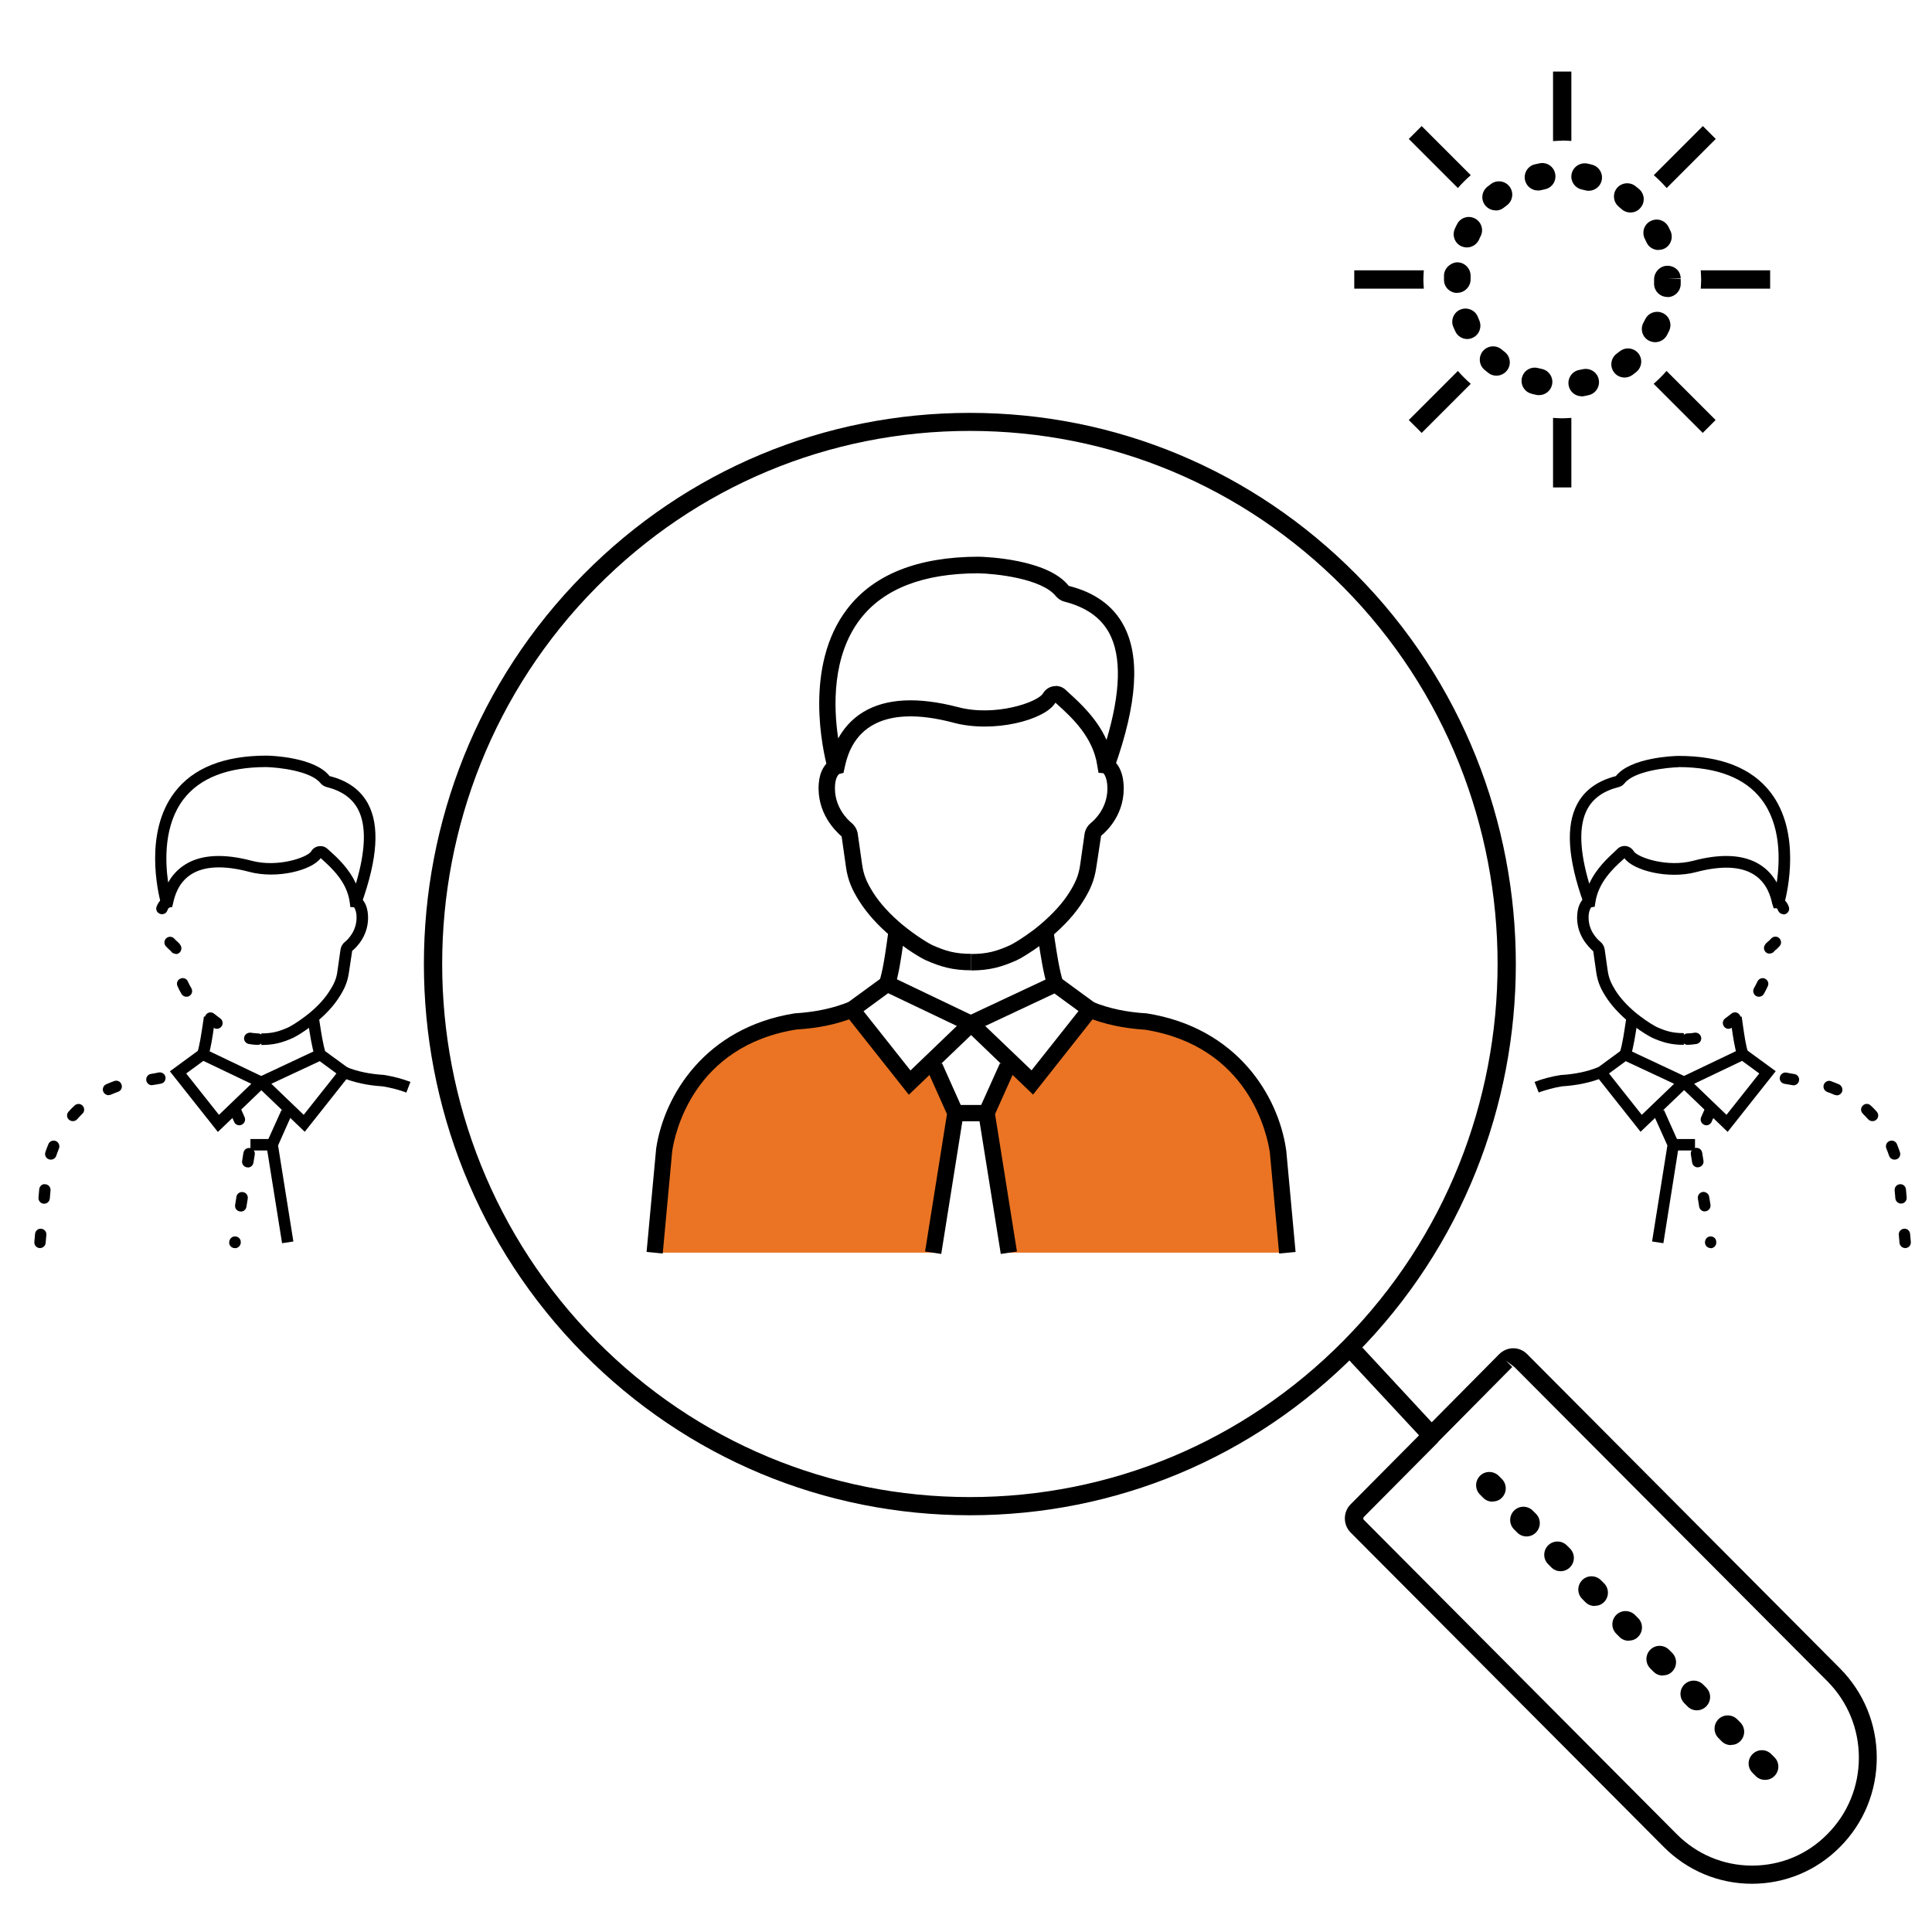 <?xml version="1.0" encoding="UTF-8"?>
<svg xmlns="http://www.w3.org/2000/svg" viewBox="0 0 135 135">
  <defs>
    <style>
      .r {
        fill: #ea7423;
      }

      .s {
        fill: none;
      }
    </style>
  </defs>
  <g id="a" data-name="Layer 2">
    <rect class="s" width="135" height="135"/>
  </g>
  <g id="b" data-name="Layer 5 copy">
    <g>
      <path class="s" d="M33.25,81.86l.46,4.95h-13.6l-1.09-6.82,1.02-2.27,.19-.21,1.03,.99,2.82-3.56c.72,.29,1.62,.51,2.74,.58,4.61,.74,6.14,4.33,6.43,6.28,0,.02,0,.05,0,.07Z"/>
      <path class="s" d="M16.48,77.72l1.02,2.27-1.09,6.82H2.81l.46-4.95s0-.05,0-.07c.29-1.95,1.83-5.54,6.43-6.28,1.12-.07,2.02-.29,2.74-.58l2.82,3.56,1.03-.99,.2,.21Z"/>
      <polygon class="s" points="18.26 75.62 16.29 77.51 15.26 78.5 12.44 74.93 12.44 74.93 14.17 73.67 18.26 75.62"/>
      <polygon class="s" points="24.07 74.93 24.07 74.93 21.25 78.5 20.23 77.51 18.26 75.62 22.37 73.69 24.07 74.93"/>
      <path class="s" d="M22.92,54.61c2.72,.7,3.88,2.99,1.98,8.37,0,.02-.02,.03-.04,.02-.02,0-.03-.01-.03-.03-.25-1.73-1.65-2.83-2.21-3.36-.07-.07-.17-.1-.27-.09-.1,.02-.18,.07-.23,.16-.37,.64-2.67,1.37-4.6,.86-5.01-1.32-5.66,1.8-5.81,2.49,0,.02-.02,.03-.03,.03-.02,0-.03-.01-.04-.03-.31-1.15-2.31-9.81,6.99-9.82,0,0,3.15,.07,4.1,1.27,.05,.06,.12,.11,.2,.13Z"/>
      <path d="M11.36,63.47l-.12-.35c-.21-.8-1.18-4.97,.97-7.77,1.29-1.69,3.45-2.55,6.41-2.55,.35,0,3.38,.11,4.41,1.43,1.26,.31,2.17,.97,2.69,1.94,.81,1.52,.67,3.79-.45,6.94l-.11,.32-.33-.03h0l-.35-.02-.05-.38c-.2-1.38-1.25-2.34-1.88-2.91l-.14-.13c-.62,.86-3.07,1.48-5,.96-1.74-.46-3.09-.41-4.01,.15-.98,.6-1.21,1.63-1.3,2.02l-.07,.29-.67,.09Zm11.03-4.35c.19,0,.37,.07,.5,.2l.19,.17c.5,.45,1.31,1.2,1.79,2.25,.69-2.33,.74-4.08,.14-5.2-.41-.77-1.13-1.28-2.2-1.55-.15-.04-.3-.13-.41-.26-.68-.87-2.97-1.11-3.8-1.13-2.69,0-4.63,.76-5.77,2.24-1.38,1.8-1.3,4.3-1.08,5.83,.25-.45,.63-.92,1.22-1.28,1.11-.68,2.67-.76,4.63-.24,1.82,.48,3.9-.24,4.15-.67,.11-.19,.3-.31,.51-.35,.04,0,.07,0,.11,0Z"/>
      <path d="M2.8,87.21s-.02,0-.04,0c-.22-.02-.38-.21-.36-.43l.05-.56c.02-.22,.22-.39,.43-.36,.22,.02,.38,.21,.36,.43l-.05,.56c-.02,.21-.19,.36-.4,.36Zm.29-3.1s-.02,0-.04,0c-.22-.02-.38-.21-.36-.43l.05-.57c.02-.22,.2-.4,.43-.36,.22,.02,.38,.21,.36,.43l-.05,.57c-.02,.21-.19,.36-.4,.36Zm.46-3.08s-.08,0-.13-.02c-.21-.07-.32-.3-.25-.5,.06-.18,.13-.37,.21-.56,.08-.21,.32-.3,.52-.22,.2,.08,.3,.32,.22,.52-.07,.17-.13,.34-.19,.51-.06,.17-.21,.27-.38,.27Zm1.54-2.69c-.09,0-.19-.03-.27-.1-.17-.15-.18-.4-.03-.56,.13-.15,.27-.29,.42-.43,.16-.15,.41-.15,.56,.01,.15,.16,.15,.41-.01,.56-.13,.13-.25,.25-.37,.39-.08,.09-.19,.13-.3,.13Zm2.5-1.81c-.15,0-.3-.09-.37-.24-.09-.2,0-.44,.21-.53,.18-.08,.36-.15,.55-.22,.21-.08,.44,.03,.51,.24,.08,.21-.03,.44-.24,.51-.17,.06-.34,.13-.5,.2-.05,.02-.11,.03-.16,.03Zm3.02-.7c-.19,0-.36-.14-.39-.34-.03-.22,.12-.42,.33-.45,.19-.03,.36-.06,.54-.1,.22-.04,.43,.1,.47,.31,.04,.22-.09,.43-.31,.47-.19,.04-.38,.07-.58,.1-.02,0-.04,0-.06,0Z"/>
      <path d="M28.41,76.35c-.52-.2-1.08-.34-1.67-.44-1.03-.06-2-.27-2.83-.61l.3-.74c.75,.31,1.63,.49,2.61,.55,.68,.11,1.29,.27,1.86,.49l-.29,.75Z"/>
      <path d="M21.3,79.09l-3.74-3.58,4.86-2.28,2.42,1.77-.51,.25-3.04,3.84Zm-2.34-3.36l2.26,2.17,2.29-2.89-1.17-.86-3.38,1.58Z"/>
      <path d="M15.22,79.09l-3.35-4.23,2.25-1.65,4.83,2.31-3.73,3.58Zm-2.21-4.08l2.29,2.89,2.26-2.17-3.35-1.6-1.2,.88Z"/>
      <polygon points="19.71 86.87 18.6 79.93 19.67 77.56 20.39 77.88 19.43 80.04 20.5 86.75 19.71 86.87"/>
      <path d="M16.41,87.21s-.04,0-.06,0c-.22-.03-.37-.24-.33-.46,.03-.22,.24-.39,.46-.35,.22,.03,.37,.22,.34,.44v.04c-.04,.2-.21,.34-.4,.34Zm.41-2.56s-.04,0-.06,0c-.22-.03-.37-.24-.33-.46l.09-.56c.03-.22,.24-.37,.46-.33,.22,.03,.37,.24,.33,.46l-.09,.56c-.03,.2-.2,.34-.39,.34Zm.49-3.08s-.04,0-.06,0c-.22-.04-.37-.24-.33-.46l.09-.56c.04-.22,.23-.36,.46-.33,.22,.04,.37,.24,.33,.46l-.09,.56c-.03,.2-.2,.34-.39,.34Zm-.59-2.94c-.15,0-.3-.09-.36-.24l-.23-.52c-.09-.2,0-.44,.2-.53,.2-.09,.44,0,.53,.2l.23,.52c.09,.2,0,.44-.2,.53-.05,.02-.11,.04-.16,.04Z"/>
      <rect x="17.5" y="79.59" width="1.52" height=".8"/>
      <path d="M21.99,73.8c-.2-.66-.32-1.45-.44-2.21l-.07-.44,.79-.12,.07,.44c.11,.73,.23,1.49,.41,2.1l-.76,.23Z"/>
      <path d="M14.55,73.78l-.76-.23c.17-.56,.26-1.21,.37-1.91l.09-.61,.79,.12-.09,.6c-.1,.69-.2,1.41-.39,2.03Z"/>
      <path d="M18.26,73.01v-.8c.79,0,1.25-.14,1.88-.42,.13-.06,.61-.33,1.16-.75,.1-.08,.21-.17,.32-.25,.62-.51,1.1-1.05,1.43-1.58,.29-.46,.46-.81,.53-1.36l.21-1.48c.03-.22,.14-.42,.31-.55,.21-.17,.88-.81,.81-1.86-.03-.37-.15-.55-.19-.58l.27-.75c.4,.14,.67,.62,.72,1.27,.11,1.43-.81,2.31-1.1,2.54l-.23,1.52c-.1,.69-.32,1.15-.65,1.67-.38,.61-.92,1.21-1.6,1.77-.12,.1-.23,.19-.35,.28-.59,.45-1.12,.76-1.32,.85-.7,.31-1.28,.49-2.21,.49Z"/>
      <path d="M18.02,73.01h-.02c-.22,0-.42-.03-.61-.06-.22-.04-.37-.24-.33-.46,.04-.22,.25-.35,.46-.33,.16,.03,.33,.04,.51,.05,.22,0,.39,.19,.38,.42,0,.21-.19,.38-.4,.38Zm-2.86-1.12c-.08,0-.16-.02-.23-.08-.15-.11-.31-.23-.47-.36-.17-.14-.2-.39-.06-.56,.14-.17,.39-.2,.56-.06,.15,.12,.29,.23,.43,.33,.18,.13,.22,.38,.09,.56-.08,.11-.2,.17-.32,.17Zm-2.13-2.24c-.14,0-.27-.07-.35-.2-.11-.19-.2-.36-.28-.55-.09-.2,0-.44,.21-.52,.2-.09,.44,0,.52,.21,.07,.16,.15,.3,.24,.46,.11,.19,.05,.44-.15,.55-.06,.04-.13,.05-.2,.05Zm-.75-3c-.13,0-.27-.07-.34-.19-.11-.1-.23-.21-.35-.34-.15-.17-.13-.42,.03-.56,.17-.15,.42-.13,.56,.03,.09,.1,.18,.18,.25,.24,.07,.06,.14,.14,.19,.23,.11,.19,.05,.43-.13,.55-.07,.04-.14,.06-.21,.06Zm-.96-2.77s-.1,0-.15-.03c-.21-.08-.31-.31-.22-.52,.13-.32,.33-.55,.58-.64,.2-.08,.43,.02,.51,.22,.08,.2-.02,.44-.22,.52-.02,0-.08,.06-.13,.2-.06,.16-.21,.25-.37,.25Z"/>
    </g>
    <g>
      <path class="s" d="M102.68,81.86l-.46,4.95h13.6l1.09-6.82-1.02-2.27-.19-.21-1.03,.99-2.82-3.56c-.72,.29-1.62,.51-2.74,.58-4.61,.74-6.14,4.33-6.43,6.28,0,.02,0,.05,0,.07Z"/>
      <path class="s" d="M119.46,77.72l-1.02,2.27,1.09,6.82h13.6l-.46-4.95s0-.05,0-.07c-.29-1.95-1.83-5.54-6.43-6.28-1.12-.07-2.02-.29-2.74-.58l-2.82,3.56-1.03-.99-.2,.21Z"/>
      <polygon class="s" points="117.68 75.62 119.65 77.51 120.68 78.5 123.5 74.93 123.5 74.93 121.77 73.67 117.68 75.62"/>
      <polygon class="s" points="111.86 74.93 111.86 74.93 114.68 78.5 115.71 77.51 117.68 75.62 113.56 73.69 111.86 74.93"/>
      <path class="s" d="M113.02,54.61c-2.72,.7-3.88,2.99-1.98,8.37,0,.02,.02,.03,.04,.02,.02,0,.03-.01,.03-.03,.25-1.73,1.65-2.83,2.21-3.36,.07-.07,.17-.1,.27-.09,.1,.02,.18,.07,.23,.16,.37,.64,2.67,1.37,4.6,.86,5.01-1.32,5.66,1.8,5.81,2.49,0,.02,.02,.03,.03,.03,.02,0,.03-.01,.04-.03,.31-1.15,2.31-9.81-6.99-9.82,0,0-3.15,.07-4.1,1.27-.05,.06-.12,.11-.2,.13Z"/>
      <path d="M110.79,63.46l-.14-.36c-1.11-3.12-1.25-5.39-.44-6.92,.52-.97,1.42-1.62,2.7-1.95,1.02-1.3,4.05-1.41,4.39-1.41,2.97,0,5.12,.86,6.42,2.55,2.15,2.8,1.18,6.96,.96,7.77l-.08,.3-.66,.03-.11-.34c-.09-.41-.33-1.44-1.31-2.04-.92-.56-2.27-.61-4.01-.15-1.92,.51-4.37-.1-5-.97l-.14,.13c-.63,.57-1.68,1.54-1.89,2.94l-.05,.32-.66,.1Zm6.52-9.85c-.82,.02-3.11,.26-3.79,1.12-.11,.14-.26,.23-.42,.27-1.06,.27-1.78,.78-2.19,1.55-.6,1.13-.55,2.87,.14,5.2,.48-1.06,1.3-1.8,1.79-2.26l.19-.18c.15-.15,.38-.22,.6-.19,.22,.04,.41,.17,.52,.35,.25,.44,2.34,1.16,4.15,.68,1.96-.52,3.52-.44,4.63,.24,.59,.36,.97,.83,1.22,1.28,.23-1.53,.31-4.03-1.08-5.83-1.14-1.48-3.08-2.23-5.78-2.24Zm-3.84,6.27h0Z"/>
      <path d="M133.13,87.21c-.21,0-.38-.16-.4-.36l-.05-.56c-.02-.22,.14-.41,.36-.43,.22-.03,.41,.14,.43,.36l.05,.56c.02,.22-.14,.41-.36,.43-.01,0-.02,0-.04,0Zm-.29-3.11c-.21,0-.38-.16-.4-.36l-.05-.56c-.02-.22,.14-.41,.36-.43,.22-.03,.41,.14,.43,.36l.05,.56c.02,.22-.14,.41-.36,.43-.01,0-.02,0-.04,0Zm-.46-3.07c-.17,0-.32-.11-.38-.27-.05-.16-.12-.33-.19-.51-.08-.2,.01-.44,.22-.52,.2-.08,.44,.01,.52,.22,.08,.19,.15,.38,.21,.56,.07,.21-.04,.44-.25,.5-.04,.01-.08,.02-.13,.02Zm-1.54-2.69c-.11,0-.22-.04-.3-.13-.12-.13-.24-.26-.37-.39-.16-.15-.17-.41-.01-.56,.15-.16,.4-.17,.56-.01,.15,.14,.29,.28,.42,.43,.15,.17,.13,.42-.03,.56-.08,.07-.17,.1-.27,.1Zm-2.5-1.81c-.05,0-.11-.01-.16-.03-.16-.07-.33-.14-.5-.2-.21-.08-.31-.3-.24-.51,.08-.21,.31-.32,.51-.24,.19,.07,.37,.14,.55,.22,.2,.09,.29,.33,.21,.53-.07,.15-.21,.24-.37,.24Zm-3.02-.7s-.04,0-.06,0c-.2-.03-.39-.07-.58-.1-.22-.04-.36-.26-.31-.47,.05-.21,.25-.35,.47-.31,.17,.04,.35,.07,.54,.1,.22,.03,.37,.24,.33,.45-.03,.2-.2,.34-.39,.34Z"/>
      <path d="M107.52,76.35l-.29-.75c.57-.22,1.18-.38,1.82-.48,1.02-.06,1.9-.25,2.65-.56l.3,.74c-.83,.34-1.79,.54-2.86,.61-.55,.09-1.11,.24-1.63,.43Z"/>
      <path d="M114.64,79.09l-3.35-4.23,2.22-1.63,4.86,2.28-3.74,3.58Zm-2.21-4.08l2.29,2.89,2.26-2.17-3.38-1.58-1.17,.86Z"/>
      <path d="M120.72,79.09l-3.73-3.58,4.83-2.31,2.26,1.65-3.35,4.23Zm-2.34-3.36l2.26,2.17,2.29-2.89-1.2-.88-3.35,1.6Z"/>
      <polygon points="116.23 86.87 115.44 86.75 116.51 80.04 115.54 77.88 116.27 77.56 117.33 79.93 116.23 86.87"/>
      <path d="M119.53,87.21c-.19,0-.36-.14-.39-.34-.03-.22,.11-.44,.33-.47,.21-.03,.42,.1,.45,.32v.04c.04,.22-.11,.42-.33,.46-.02,0-.04,0-.06,0Zm-.41-2.56c-.19,0-.36-.14-.39-.34l-.09-.56c-.03-.22,.11-.42,.33-.46,.21-.03,.42,.11,.46,.33l.09,.56c.03,.22-.11,.42-.33,.46-.02,0-.04,0-.06,0Zm-.49-3.08c-.19,0-.36-.14-.39-.34l-.09-.56c-.04-.22,.11-.42,.33-.46,.22-.03,.42,.11,.46,.33l.09,.56c.04,.22-.11,.42-.33,.46-.02,0-.04,0-.06,0Zm.6-2.94c-.05,0-.11-.01-.16-.04-.2-.09-.29-.33-.2-.53l.23-.52c.09-.2,.33-.29,.53-.2,.2,.09,.29,.33,.2,.53l-.23,.52c-.07,.15-.21,.24-.36,.24Z"/>
      <rect x="116.92" y="79.59" width="1.52" height=".8"/>
      <path d="M113.94,73.8l-.76-.23c.19-.61,.3-1.38,.41-2.12l.07-.42,.79,.12-.06,.42c-.12,.77-.24,1.56-.44,2.23Z"/>
      <path d="M121.39,73.78c-.19-.61-.29-1.32-.39-2.01l-.09-.62,.79-.12,.09,.63c.1,.69,.19,1.34,.36,1.9l-.76,.23Z"/>
      <path d="M117.67,73.01c-.92,0-1.51-.18-2.21-.49-.19-.09-.72-.39-1.32-.85-.11-.09-.23-.18-.35-.28-.68-.57-1.22-1.17-1.6-1.77-.33-.52-.55-.99-.65-1.67l-.21-1.48c-.31-.28-1.23-1.15-1.12-2.58,.05-.64,.32-1.13,.72-1.27l.27,.75s-.16,.21-.19,.57c-.08,1.05,.6,1.69,.81,1.86,.17,.14,.28,.33,.31,.55l.21,1.48c.08,.55,.25,.9,.53,1.36,.33,.53,.82,1.07,1.43,1.58,.11,.09,.22,.17,.32,.25,.55,.42,1.03,.69,1.16,.75,.63,.28,1.09,.42,1.88,.42v.8Z"/>
      <path d="M117.92,73.01c-.21,0-.39-.17-.4-.38,0-.22,.16-.41,.38-.42,.19,0,.35-.02,.51-.05,.21-.03,.42,.11,.46,.33,.04,.22-.11,.42-.33,.46-.19,.03-.39,.05-.61,.06h-.02Zm2.86-1.12c-.12,0-.25-.06-.32-.17-.13-.18-.09-.43,.09-.56,.14-.1,.28-.21,.43-.33,.17-.14,.42-.12,.56,.06,.14,.17,.11,.42-.06,.56-.16,.13-.32,.25-.47,.36-.07,.05-.15,.08-.23,.08Zm2.13-2.24c-.07,0-.14-.02-.2-.05-.19-.11-.26-.36-.15-.55,.09-.16,.17-.31,.24-.46,.09-.2,.33-.3,.52-.21,.2,.09,.3,.32,.21,.52-.08,.18-.17,.36-.28,.55-.07,.13-.21,.2-.35,.2Zm.75-3.01c-.07,0-.13-.02-.2-.05-.19-.11-.26-.35-.15-.54,.05-.09,.12-.17,.2-.23,.07-.06,.16-.13,.25-.24,.15-.16,.4-.18,.56-.03s.18,.4,.03,.56c-.12,.14-.24,.25-.34,.32-.08,.13-.21,.2-.36,.2Zm.96-2.76c-.16,0-.31-.1-.37-.25-.05-.13-.11-.19-.13-.19-.2-.08-.3-.32-.22-.52,.08-.2,.31-.3,.51-.22,.25,.1,.46,.33,.58,.65,.08,.21-.02,.44-.23,.52-.05,.02-.1,.03-.15,.03Z"/>
    </g>
  </g>
  <g id="c" data-name="Layer 1">
    <path class="s" d="M94.31,40.57c14.65,14.79,14.65,38.78,0,53.58-14.66,14.79-38.42,14.79-53.08,0-14.66-14.8-14.66-38.78,0-53.58,14.65-14.79,38.42-14.79,53.08,0Z"/>
    <path d="M67.77,105.88h0c-10.2,0-19.78-4.01-26.99-11.28-14.88-15.02-14.88-39.46,0-54.47,7.21-7.28,16.79-11.28,26.99-11.28h0c10.2,0,19.78,4.01,26.99,11.28h0c14.88,15.02,14.88,39.45,0,54.47-7.21,7.28-16.8,11.28-26.99,11.28Zm0-75.77h0c-9.85,0-19.12,3.87-26.08,10.91-14.39,14.52-14.39,38.15,0,52.68,6.97,7.03,16.23,10.91,26.08,10.91h0c9.85,0,19.12-3.87,26.09-10.91,14.38-14.53,14.38-38.16,0-52.68-6.97-7.03-16.23-10.91-26.09-10.91Z"/>
    <path d="M122.43,131.63c-2.34,0-4.53-.92-6.18-2.58l-21.88-21.97c-.53-.54-.53-1.42,0-1.96l5.21-5.25,.91,.9-5.21,5.25s-.04,.12,0,.16l21.87,21.97c1.41,1.42,3.28,2.21,5.28,2.21s3.87-.78,5.27-2.21c1.41-1.42,2.19-3.32,2.19-5.33s-.78-3.91-2.19-5.33l-21.88-21.97-.6-.45,.45,.45-5.2,5.25-.91-.9,5.2-5.25c.27-.26,.61-.41,.98-.41h0c.37,0,.71,.15,.97,.41l21.87,21.97c1.65,1.67,2.56,3.88,2.56,6.23s-.91,4.57-2.56,6.23c-1.65,1.67-3.84,2.58-6.18,2.58Z"/>
    <polygon points="99.57 100.74 93.84 94.58 94.78 93.71 100.67 100.06 100.67 100.31 100.03 100.31 99.57 100.74"/>
    <path d="M123.33,124.37c-.24,0-.48-.09-.66-.28l-.22-.22c-.36-.37-.35-.95,.02-1.31,.37-.36,.95-.35,1.31,.02l.22,.22c.36,.37,.35,.95-.02,1.31-.18,.18-.41,.26-.65,.26Zm-2.38-2.43c-.24,0-.48-.09-.66-.28l-.22-.22c-.36-.37-.35-.95,.01-1.31,.36-.36,.95-.35,1.31,.01l.22,.22c.36,.37,.35,.95-.01,1.31-.18,.18-.41,.26-.65,.26Zm-2.38-2.43c-.24,0-.48-.09-.66-.28l-.22-.22c-.36-.37-.35-.95,.01-1.31,.37-.36,.95-.35,1.31,.01l.22,.22c.36,.37,.35,.95-.01,1.31-.18,.18-.42,.27-.65,.27Zm-2.38-2.43c-.24,0-.48-.09-.66-.28l-.22-.22c-.36-.37-.35-.95,.01-1.31,.36-.36,.95-.35,1.31,.01l.22,.22c.36,.37,.35,.95-.01,1.31-.18,.18-.41,.26-.65,.26Zm-2.38-2.43c-.24,0-.48-.09-.66-.28l-.22-.22c-.36-.37-.35-.95,.01-1.31,.36-.36,.95-.35,1.31,.01l.22,.22c.36,.37,.35,.95-.01,1.31-.18,.18-.41,.26-.65,.26Zm-2.38-2.43c-.24,0-.48-.09-.66-.28l-.22-.22c-.36-.37-.35-.95,.01-1.31,.36-.36,.95-.35,1.31,.01l.22,.22c.36,.37,.35,.95-.01,1.31-.18,.18-.41,.26-.65,.26Zm-2.38-2.43c-.24,0-.48-.09-.66-.28l-.22-.22c-.36-.37-.35-.95,.01-1.31,.37-.36,.95-.35,1.31,.01l.22,.22c.36,.37,.35,.95-.01,1.31-.18,.18-.42,.27-.65,.27Zm-2.38-2.43c-.24,0-.48-.09-.66-.28l-.22-.22c-.36-.37-.35-.95,.01-1.31,.37-.36,.95-.35,1.31,.01l.22,.22c.36,.37,.35,.95-.01,1.31-.18,.18-.42,.27-.65,.27Zm-2.38-2.43c-.24,0-.48-.09-.66-.28l-.22-.22c-.36-.37-.35-.95,.01-1.31,.36-.36,.95-.35,1.31,.01l.22,.22c.36,.37,.35,.95-.01,1.31-.18,.18-.41,.26-.65,.26Z"/>
  </g>
  <g id="d" data-name="Layer 5">
    <path class="r" d="M89.3,80.46l.65,7.07h-19.46l-1.56-9.76,1.45-3.24,.28-.3,1.47,1.41,4.03-5.1c1.03,.42,2.32,.73,3.92,.83,6.59,1.05,8.78,6.2,9.2,8.98,0,.03,0,.06,.01,.1Z"/>
    <path class="r" d="M65.31,74.53l1.45,3.24-1.56,9.76h-19.46l.65-7.07s0-.07,.01-.1c.42-2.79,2.61-7.93,9.2-8.98,1.6-.1,2.89-.41,3.91-.83l4.03,5.1,1.47-1.41,.28,.3Z"/>
    <polygon class="s" points="67.85 71.53 65.03 74.24 63.56 75.65 59.52 70.55 59.52 70.55 62 68.74 67.85 71.53"/>
    <polygon class="s" points="76.17 70.55 76.17 70.55 72.14 75.65 70.66 74.24 67.85 71.53 73.74 68.77 76.17 70.55"/>
    <path class="s" d="M74.52,41.48c3.89,1,5.55,4.28,2.83,11.97,0,.02-.03,.04-.05,.03-.02,0-.04-.02-.05-.04-.36-2.47-2.36-4.05-3.17-4.81-.1-.1-.24-.15-.39-.12-.14,.02-.26,.1-.33,.23-.53,.92-3.81,1.96-6.58,1.23-7.16-1.89-8.09,2.57-8.31,3.56,0,.02-.03,.04-.05,.04-.02,0-.05-.02-.05-.04-.44-1.65-3.31-14.03,9.99-14.05,0,0,4.51,.1,5.86,1.82,.07,.09,.17,.15,.29,.18Z"/>
    <path d="M58.47,54.13c-.33,0-.58-.19-.65-.47-.31-1.15-1.69-7.11,1.38-11.11,1.85-2.42,4.94-3.64,9.17-3.65,.5,.01,4.84,.16,6.31,2.04,1.81,.45,3.11,1.39,3.84,2.77,1.16,2.18,.95,5.43-.64,9.92l-.16,.45-.48-.04h0l-.48-.04-.09-.52c-.29-1.98-1.8-3.36-2.7-4.18l-.22-.2c-.73,1.22-4.32,2.15-7.12,1.4-2.49-.66-4.42-.58-5.74,.22-1.41,.85-1.74,2.33-1.86,2.88l-.09,.41-.47,.11h0Zm-.55-.74h0Zm15.84-5.46c.27,0,.53,.1,.72,.29l.27,.25c.71,.65,1.88,1.71,2.57,3.23,.99-3.33,1.05-5.83,.2-7.44-.59-1.1-1.62-1.83-3.14-2.22-.22-.05-.43-.19-.59-.37-.98-1.25-4.25-1.59-5.43-1.61-3.84,0-6.62,1.08-8.25,3.2-1.98,2.58-1.87,6.15-1.54,8.34,.36-.65,.9-1.33,1.74-1.84,1.59-.97,3.82-1.08,6.63-.35,2.59,.69,5.58-.34,5.94-.96,.16-.27,.43-.45,.73-.5,.05,0,.1-.01,.16-.01Zm-.07,1.11h0Z"/>
    <path d="M46.32,87.59l-1.14-.11,.67-7.23c.56-3.72,3.43-8.44,9.67-9.44,1.46-.09,2.71-.36,3.79-.8l.43,1.06c-1.19,.49-2.57,.78-4.1,.87-7.21,1.16-8.49,7.28-8.67,8.5l-.66,7.14Z"/>
    <path d="M89.38,87.59l-.65-7.07c-.19-1.28-1.47-7.41-8.73-8.57-1.47-.09-2.85-.38-4.04-.87l.43-1.06c1.08,.44,2.33,.71,3.74,.79,6.3,1,9.17,5.73,9.73,9.47l.02,.14,.65,7.06-1.14,.11Z"/>
    <path d="M72.19,76.49l-5.34-5.13,6.95-3.26,3.46,2.53-.73,.36-4.34,5.49Zm-3.35-4.8l3.24,3.1,3.28-4.14-1.68-1.23-4.83,2.27Z"/>
    <path d="M63.5,76.49l-4.79-6.05,3.23-2.36,6.9,3.3-5.34,5.12Zm-3.16-5.83l3.28,4.14,3.24-3.11-4.8-2.29-1.72,1.26Z"/>
    <polygon points="69.93 87.62 68.34 77.7 69.87 74.3 70.91 74.77 69.53 77.85 71.06 87.45 69.93 87.62"/>
    <polygon points="65.77 87.62 64.64 87.45 66.17 77.85 64.79 74.77 65.83 74.3 67.35 77.7 65.77 87.62"/>
    <rect x="66.76" y="77.21" width="2.17" height="1.14"/>
    <path d="M73.19,68.93c-.29-.95-.46-2.08-.63-3.18l-.09-.61,1.13-.18,.09,.62c.16,1.05,.32,2.14,.59,3.02l-1.09,.33Z"/>
    <path d="M62.54,68.9l-1.09-.33c.24-.8,.38-1.73,.52-2.72,.04-.29,.08-.59,.13-.88l1.13,.18c-.04,.29-.09,.58-.13,.87-.14,.99-.29,2.01-.56,2.89Z"/>
    <path d="M67.86,67.8v-1.14c1.13,0,1.79-.2,2.69-.6,.19-.08,.86-.47,1.66-1.07,.15-.11,.3-.24,.46-.37,.88-.74,1.57-1.5,2.05-2.26,.41-.66,.65-1.16,.76-1.95l.3-2.11c.04-.31,.2-.59,.44-.79,.3-.24,1.27-1.16,1.15-2.66-.04-.52-.22-.79-.28-.82l.39-1.07c.57,.2,.96,.89,1.03,1.81,.15,2.06-1.16,3.3-1.57,3.63l-.33,2.17c-.14,.98-.45,1.64-.92,2.39-.54,.87-1.31,1.72-2.29,2.54-.17,.14-.34,.27-.5,.4-.85,.65-1.61,1.09-1.88,1.21-1,.44-1.84,.7-3.16,.7Z"/>
    <path d="M67.86,67.8c-1.32,0-2.16-.26-3.16-.7-.33-.15-1.34-.73-2.39-1.62-.97-.81-1.73-1.66-2.28-2.53-.47-.75-.79-1.42-.92-2.39l-.3-2.11c-.44-.39-1.75-1.64-1.6-3.69,.06-.85,.45-1.51,1.01-1.73l.42,1.06c-.07,.03-.25,.26-.29,.75-.11,1.5,.86,2.42,1.15,2.66,.24,.2,.4,.48,.44,.79l.3,2.11c.11,.79,.35,1.29,.76,1.95,.47,.75,1.18,1.53,2.04,2.25,.98,.81,1.9,1.35,2.13,1.45,.9,.4,1.56,.6,2.69,.6v1.14Z"/>
  </g>
  <g id="e" data-name="Layer 8"/>
  <g id="f" data-name="Layer 9">
    <g>
      <path d="M118.84,18.89c.01,.21,.03,.42,.03,.64s-.02,.43-.03,.64h4.85v-1.28h-4.85Z"/>
      <path d="M109.16,9.82c.22,0,.43,.02,.64,.03V5h-1.28v4.86c.21-.01,.42-.03,.64-.03Z"/>
      <path d="M99.46,19.53c0-.22,.02-.43,.03-.64h-4.86v1.28h4.86c-.01-.21-.03-.42-.03-.64Z"/>
      <path d="M116.46,13.14l3.43-3.43-.9-.9-3.43,3.43c.32,.28,.62,.58,.9,.9Z"/>
      <path d="M102.77,12.24l-3.43-3.43-.9,.9,3.43,3.43c.28-.32,.58-.62,.9-.9Z"/>
      <path d="M115.55,26.82l3.43,3.43,.9-.9-3.43-3.43c-.28,.32-.58,.62-.9,.9Z"/>
      <path d="M101.87,25.92l-3.43,3.43,.9,.9,3.43-3.43c-.32-.28-.62-.58-.9-.9Z"/>
      <path d="M109.16,29.23c-.22,0-.43-.02-.64-.03v4.86h1.28v-4.86c-.21,.01-.42,.03-.64,.03Z"/>
    </g>
    <path d="M110.52,27.69c-.44,0-.83-.31-.91-.76-.09-.5,.24-.99,.74-1.08,.08-.02,.17-.03,.25-.05,.5-.11,1,.2,1.11,.7,.11,.5-.2,1-.7,1.11-.11,.03-.22,.05-.33,.07-.06,.01-.11,.02-.17,.02Zm-2.98-.08c-.07,0-.13,0-.2-.02-.11-.02-.22-.05-.33-.08-.5-.13-.79-.64-.66-1.13,.13-.5,.63-.79,1.13-.66,.08,.02,.17,.04,.26,.06,.5,.11,.82,.6,.71,1.1-.09,.43-.48,.73-.9,.73Zm5.98-1.23c-.29,0-.57-.13-.75-.38-.3-.41-.21-.99,.2-1.29,.07-.05,.14-.1,.21-.16,.4-.32,.99-.25,1.3,.14,.32,.4,.25,.98-.14,1.3-.09,.07-.18,.14-.27,.21-.17,.12-.36,.18-.54,.18Zm-8.96-.13c-.2,0-.4-.06-.57-.2-.09-.07-.17-.14-.26-.21-.39-.33-.44-.91-.11-1.31,.33-.39,.92-.44,1.31-.11,.07,.06,.14,.11,.21,.17,.4,.31,.48,.9,.16,1.3-.18,.23-.46,.36-.73,.36Zm11.09-2.34c-.15,0-.3-.04-.44-.11-.45-.24-.62-.81-.37-1.26,.04-.08,.08-.15,.12-.23,.22-.46,.78-.65,1.24-.43,.46,.22,.65,.78,.43,1.24-.05,.1-.1,.2-.15,.3-.17,.31-.49,.49-.82,.49Zm-13.12-.22c-.35,0-.69-.2-.84-.54-.05-.1-.09-.21-.14-.31-.2-.47,.03-1.02,.5-1.21,.47-.19,1.02,.03,1.21,.5,.03,.08,.07,.16,.1,.24,.21,.46,.01,1.02-.45,1.23-.13,.06-.26,.09-.39,.09Zm13.98-2.94h-.04c-.51-.02-.91-.45-.89-.96,0-.09,0-.17,0-.26,0-.51,.41-.96,.93-.96s.93,.38,.93,.89h-.93l.93,.04c0,.15,0,.26,0,.37-.02,.5-.43,.89-.92,.89Zm-14.68-.28c-.51,0-.93-.4-.93-.91v-.33c.02-.51,.5-.91,.96-.9,.51,.02,.91,.45,.9,.96v.23c0,.51-.42,.94-.93,.94Zm14.06-3c-.35,0-.69-.2-.84-.54l-.12-.25c-.23-.46-.04-1.02,.42-1.24,.46-.23,1.01-.04,1.24,.42l.14,.29c.21,.46,.01,1.02-.45,1.23-.13,.06-.26,.08-.39,.08Zm-13.39-.18c-.13,0-.26-.03-.38-.08-.47-.21-.67-.76-.46-1.23,.05-.1,.09-.2,.15-.31,.23-.46,.79-.64,1.24-.41,.46,.23,.64,.79,.41,1.24-.04,.08-.08,.16-.11,.24-.16,.34-.49,.55-.85,.55Zm11.43-2.44c-.21,0-.43-.07-.6-.22-.07-.06-.13-.11-.2-.17-.4-.32-.47-.9-.16-1.3,.31-.4,.9-.47,1.3-.16,.09,.07,.18,.14,.26,.21,.39,.33,.44,.92,.1,1.31-.18,.22-.44,.33-.71,.33Zm-9.42-.15c-.27,0-.54-.12-.73-.35-.32-.4-.25-.98,.15-1.3,.09-.07,.18-.14,.26-.2,.41-.3,.99-.22,1.3,.2,.3,.41,.22,.99-.2,1.3l-.21,.16c-.17,.14-.37,.2-.58,.2Zm6.52-1.37c-.08,0-.16,0-.24-.03-.08-.02-.17-.04-.26-.06-.5-.11-.82-.6-.71-1.1,.11-.5,.61-.81,1.1-.71,.11,.02,.22,.05,.33,.08,.5,.13,.79,.64,.66,1.13-.11,.42-.49,.69-.9,.69Zm-3.57-.02c-.42,0-.8-.29-.9-.72-.11-.5,.2-1,.7-1.11,.11-.02,.21-.05,.33-.07,.5-.1,.99,.23,1.08,.74,.1,.5-.23,.99-.74,1.08l-.26,.06c-.07,.02-.14,.02-.21,.02Z"/>
  </g>
  <g id="g" data-name="Layer 7"/>
  <g id="h" data-name="Layer 10"/>
  <g id="i" data-name="txt 1 copy"/>
  <g id="j" data-name="txt woj"/>
  <g id="k" data-name="Layer 17"/>
  <g id="l" data-name="Layer 15"/>
  <g id="m" data-name="Layer 14"/>
  <g id="n" data-name="Layer 19"/>
  <g id="o" data-name="Layer 18"/>
  <g id="p" data-name="Layer 21"/>
  <g id="q" data-name="Layer 20"/>
</svg>